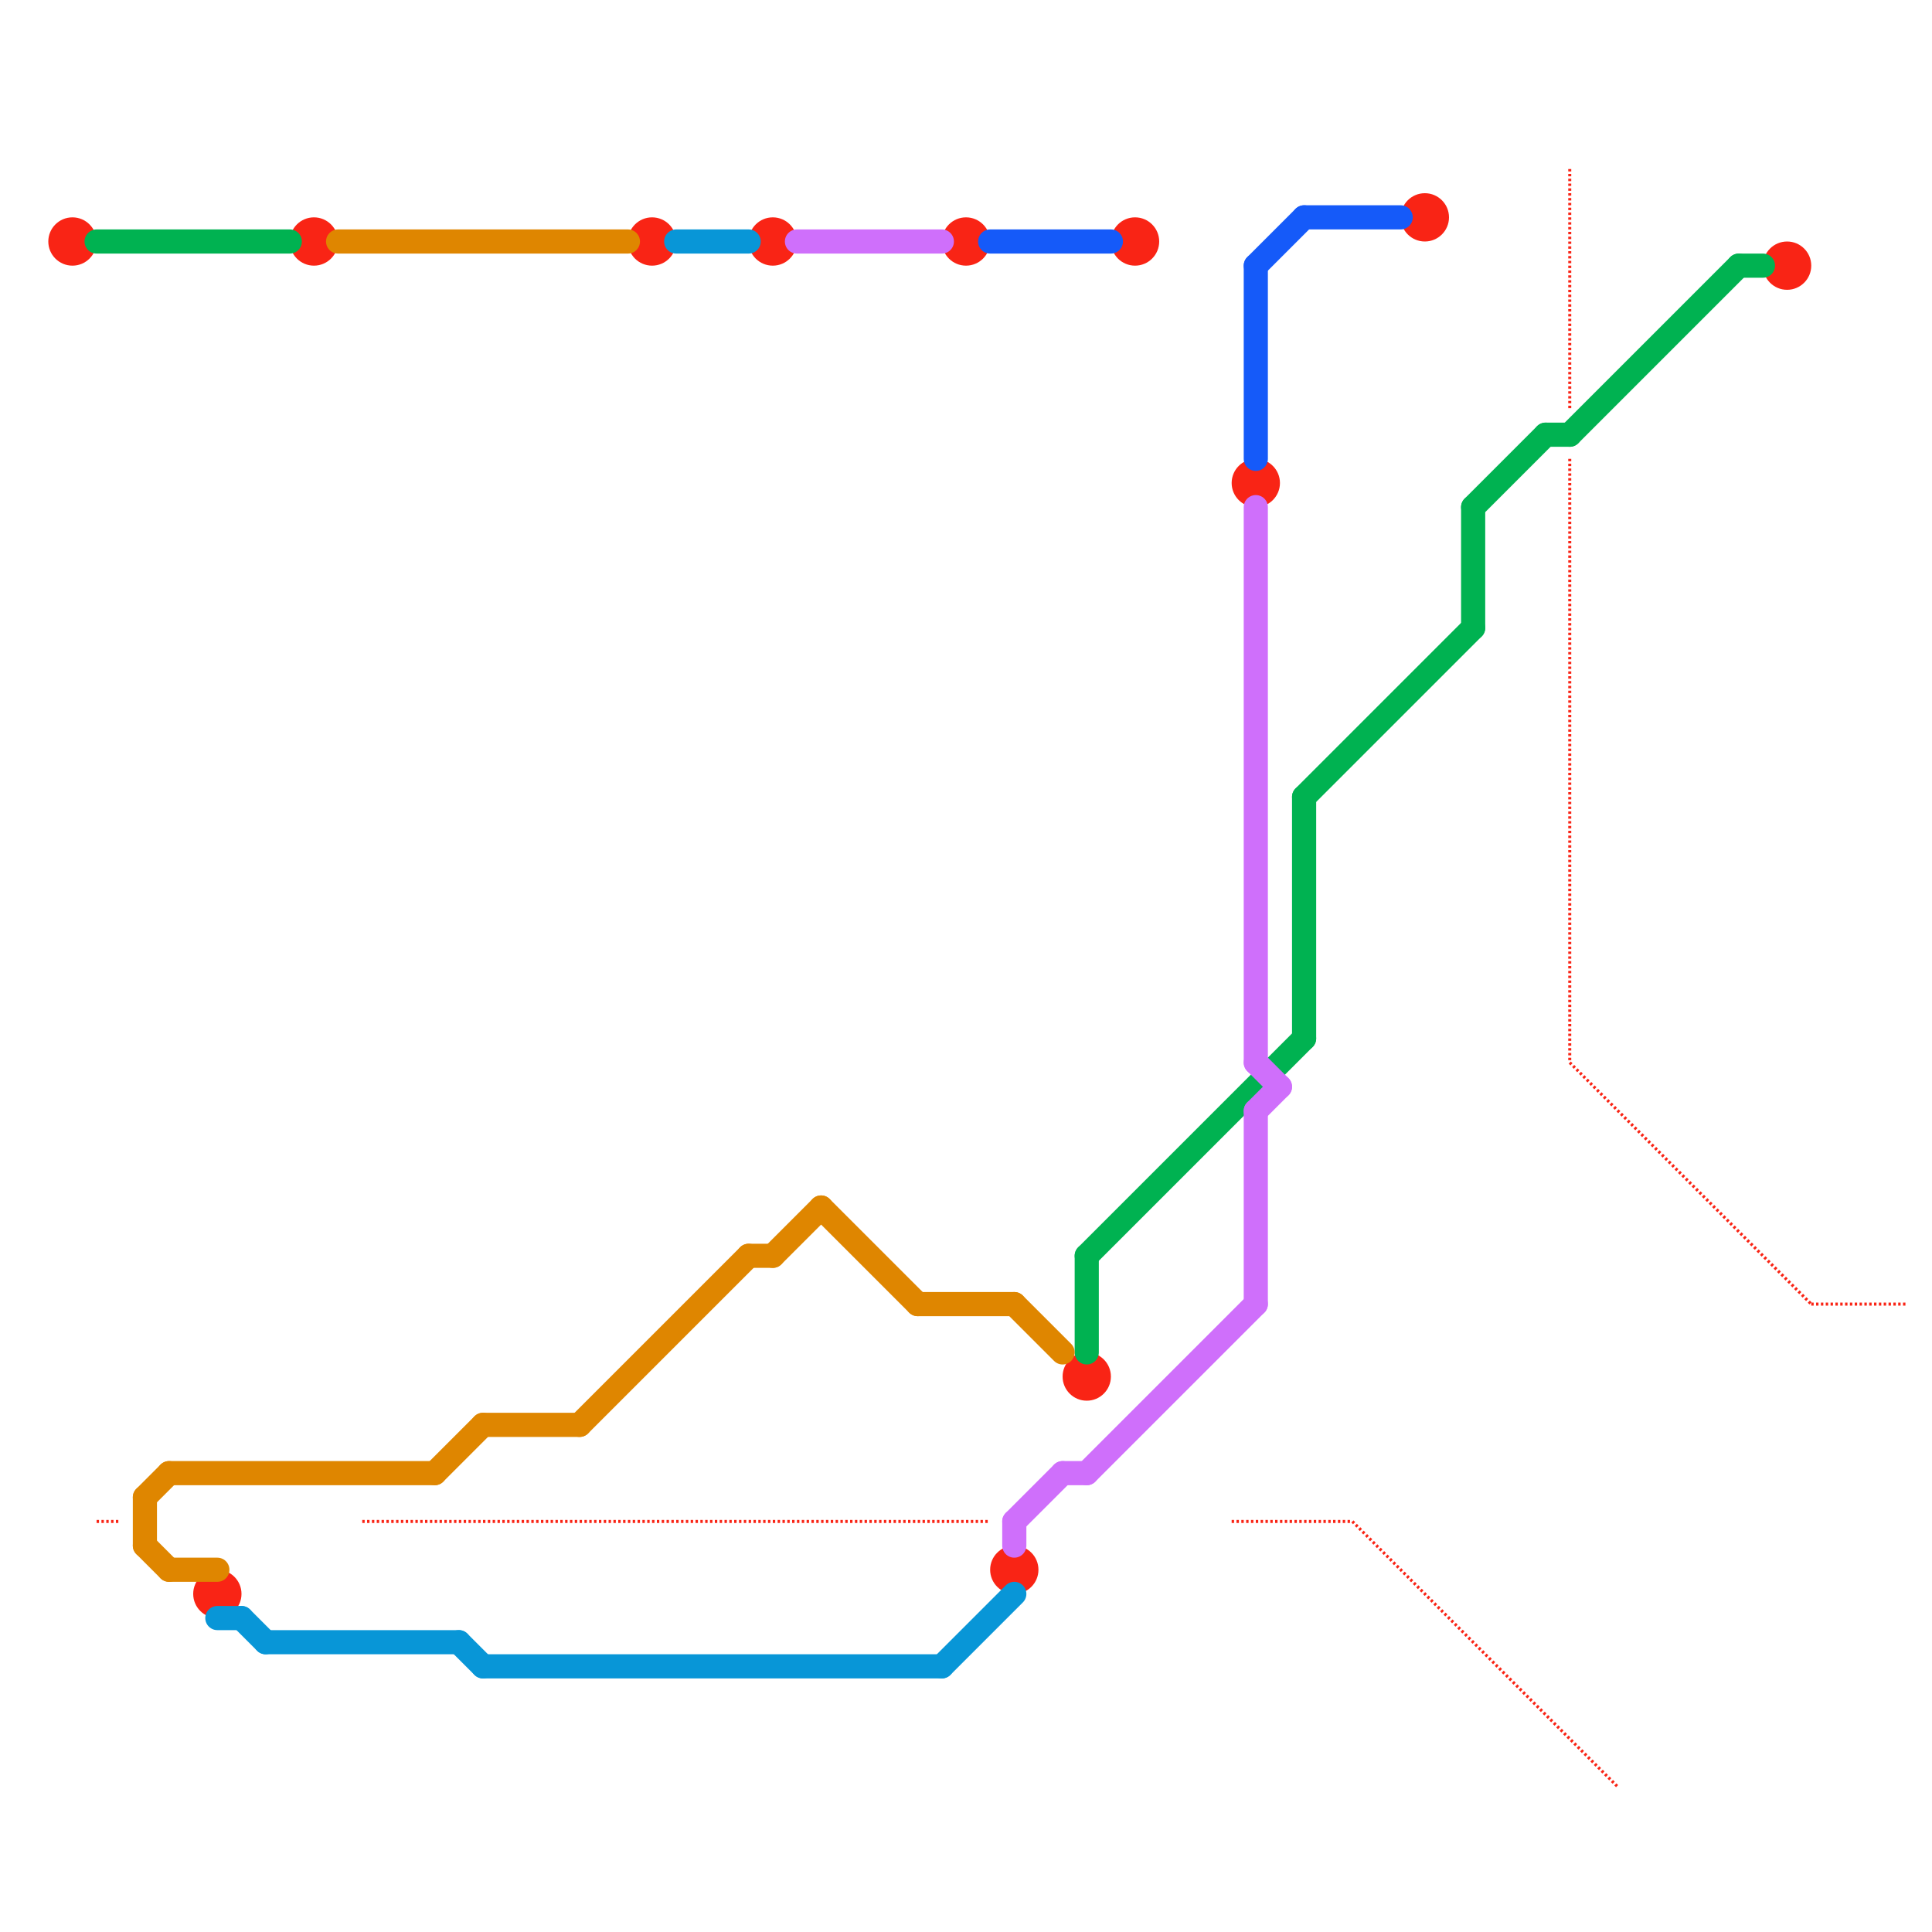 
<svg version="1.1" xmlns="http://www.w3.org/2000/svg" viewBox="0 0 80 80">
<style>text { font: 1px Helvetica; font-weight: 600; white-space: pre; dominant-baseline: central; } line { stroke-width: 1; fill: none; stroke-linecap: round; stroke-linejoin: round; } .c0 { stroke: #f92415 } .c1 { stroke: #00b251 } .c2 { stroke: #df8600 } .c3 { stroke: #0896d7 } .c4 { stroke: #cf6ffb } .c5 { stroke: #155af9 } .w1 { stroke-width: 1; }.w5 { stroke-width: .125; }.l5 { stroke-dasharray: .1 .1; stroke-linecap: butt; }</style><defs><g id="ct-xf"><circle r="0.5" fill="#fff" stroke="#000" stroke-width="0.2"/></g><g id="ct"><circle r="0.5" fill="#fff" stroke="#000" stroke-width="0.1"/></g></defs><circle cx="74" cy="11" r="1" fill="#f92415" /><circle cx="52" cy="20" r="1" fill="#f92415" /><circle cx="40" cy="10" r="1" fill="#f92415" /><circle cx="13" cy="10" r="1" fill="#f92415" /><circle cx="59" cy="9" r="1" fill="#f92415" /><circle cx="3" cy="10" r="1" fill="#f92415" /><circle cx="47" cy="10" r="1" fill="#f92415" /><circle cx="9" cy="66" r="1" fill="#f92415" /><circle cx="32" cy="10" r="1" fill="#f92415" /><circle cx="27" cy="10" r="1" fill="#f92415" /><circle cx="45" cy="57" r="1" fill="#f92415" /><circle cx="42" cy="65" r="1" fill="#f92415" /><line class="c0 w5 l5" x1="56" y1="63" x2="67" y2="74"/><line class="c0 w5 l5" x1="15" y1="63" x2="41" y2="63"/><line class="c0 w5 l5" x1="65" y1="44" x2="75" y2="54"/><line class="c0 w5 l5" x1="75" y1="54" x2="79" y2="54"/><line class="c0 w5 l5" x1="65" y1="19" x2="65" y2="44"/><line class="c0 w5 l5" x1="51" y1="63" x2="56" y2="63"/><line class="c0 w5 l5" x1="4" y1="63" x2="5" y2="63"/><line class="c0 w5 l5" x1="65" y1="7" x2="65" y2="17"/><line class="c1 " x1="45" y1="52" x2="45" y2="56"/><line class="c1 " x1="45" y1="52" x2="54" y2="43"/><line class="c1 " x1="61" y1="21" x2="64" y2="18"/><line class="c1 " x1="65" y1="18" x2="72" y2="11"/><line class="c1 " x1="64" y1="18" x2="65" y2="18"/><line class="c1 " x1="4" y1="10" x2="12" y2="10"/><line class="c1 " x1="54" y1="33" x2="61" y2="26"/><line class="c1 " x1="54" y1="33" x2="54" y2="43"/><line class="c1 " x1="61" y1="21" x2="61" y2="26"/><line class="c1 " x1="72" y1="11" x2="73" y2="11"/><line class="c2 " x1="18" y1="61" x2="20" y2="59"/><line class="c2 " x1="31" y1="52" x2="32" y2="52"/><line class="c2 " x1="6" y1="62" x2="7" y2="61"/><line class="c2 " x1="6" y1="62" x2="6" y2="64"/><line class="c2 " x1="24" y1="59" x2="31" y2="52"/><line class="c2 " x1="42" y1="54" x2="44" y2="56"/><line class="c2 " x1="34" y1="50" x2="38" y2="54"/><line class="c2 " x1="7" y1="65" x2="9" y2="65"/><line class="c2 " x1="32" y1="52" x2="34" y2="50"/><line class="c2 " x1="6" y1="64" x2="7" y2="65"/><line class="c2 " x1="20" y1="59" x2="24" y2="59"/><line class="c2 " x1="7" y1="61" x2="18" y2="61"/><line class="c2 " x1="14" y1="10" x2="26" y2="10"/><line class="c2 " x1="38" y1="54" x2="42" y2="54"/><line class="c3 " x1="39" y1="69" x2="42" y2="66"/><line class="c3 " x1="28" y1="10" x2="31" y2="10"/><line class="c3 " x1="11" y1="68" x2="19" y2="68"/><line class="c3 " x1="19" y1="68" x2="20" y2="69"/><line class="c3 " x1="9" y1="67" x2="10" y2="67"/><line class="c3 " x1="10" y1="67" x2="11" y2="68"/><line class="c3 " x1="20" y1="69" x2="39" y2="69"/><line class="c4 " x1="52" y1="21" x2="52" y2="44"/><line class="c4 " x1="42" y1="63" x2="44" y2="61"/><line class="c4 " x1="52" y1="44" x2="53" y2="45"/><line class="c4 " x1="52" y1="46" x2="52" y2="54"/><line class="c4 " x1="33" y1="10" x2="39" y2="10"/><line class="c4 " x1="42" y1="63" x2="42" y2="64"/><line class="c4 " x1="45" y1="61" x2="52" y2="54"/><line class="c4 " x1="44" y1="61" x2="45" y2="61"/><line class="c4 " x1="52" y1="46" x2="53" y2="45"/><line class="c5 " x1="52" y1="11" x2="54" y2="9"/><line class="c5 " x1="54" y1="9" x2="58" y2="9"/><line class="c5 " x1="52" y1="11" x2="52" y2="19"/><line class="c5 " x1="41" y1="10" x2="46" y2="10"/>
</svg>
